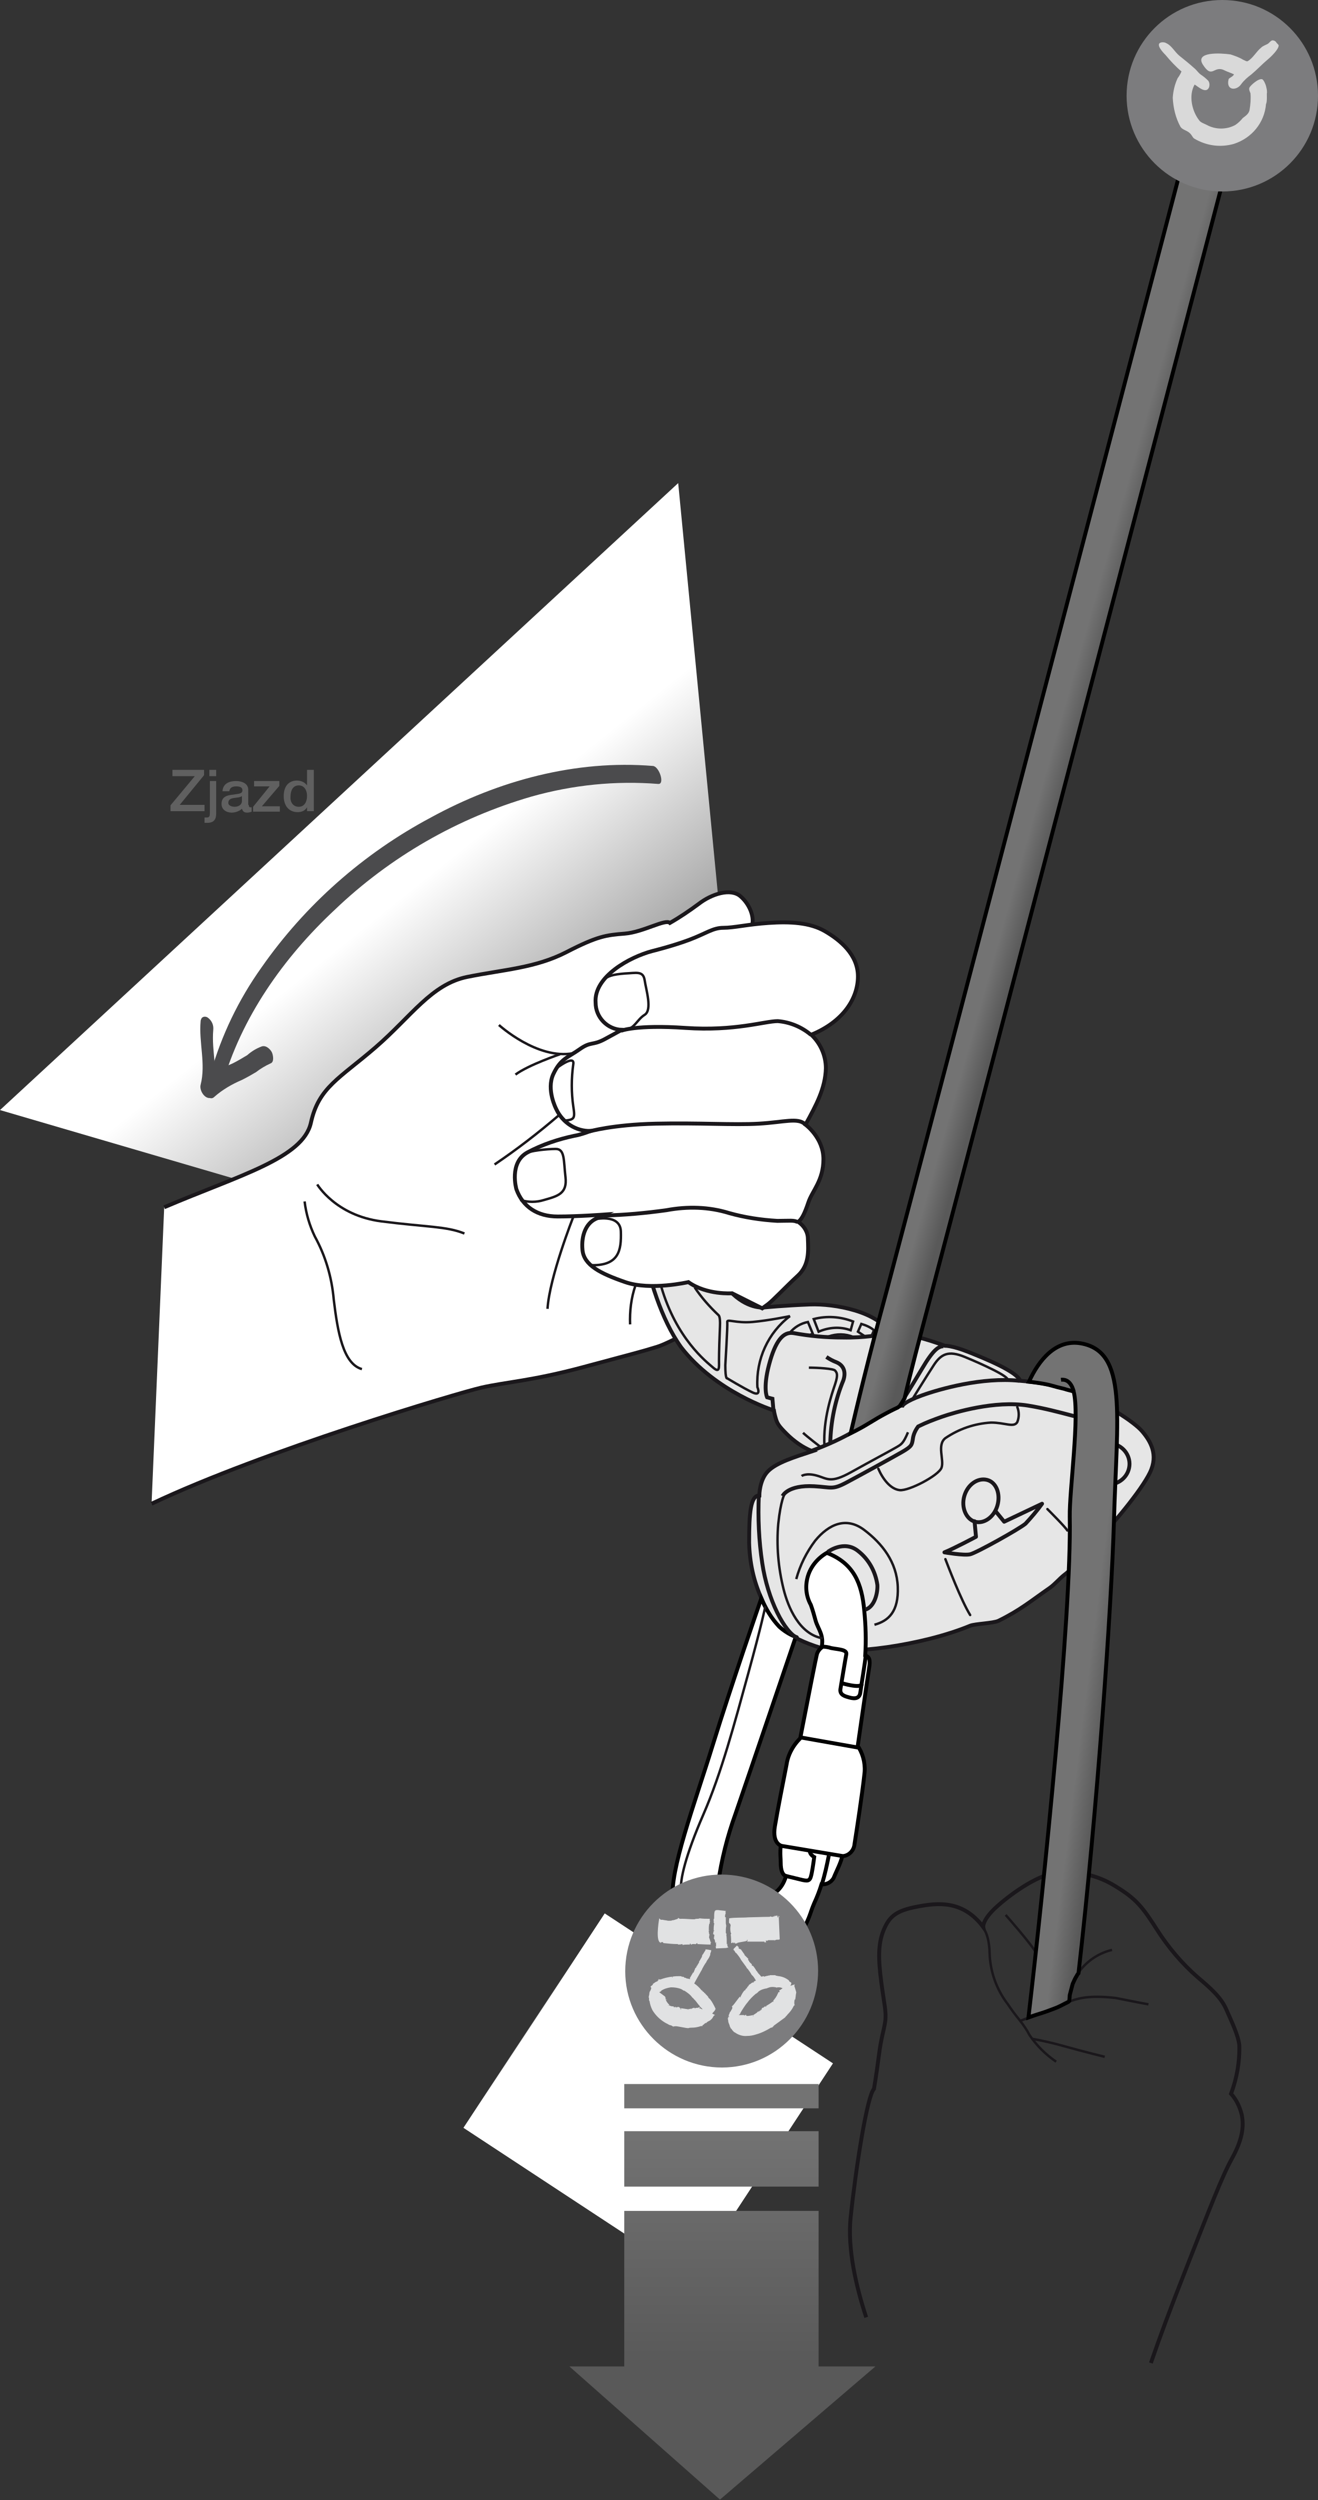<?xml version="1.0" encoding="UTF-8"?>
<!-- Generator: Adobe Illustrator 28.2.0, SVG Export Plug-In . SVG Version: 6.00 Build 0)  -->
<svg xmlns="http://www.w3.org/2000/svg" xmlns:xlink="http://www.w3.org/1999/xlink" version="1.1" id="Warstwa_1" x="0px" y="0px" viewBox="0 0 271.3 514.4" style="enable-background:new 0 0 271.3 514.4;" xml:space="preserve">
<rect x="0" y="0" width="271.3" height="514.4" fill="#333333" stroke="none"/>
<style type="text/css">
	.st0{fill:url(#SVGID_1_);}
	.st1{fill:#FFFFFF;stroke:#1A171B;stroke-width:0.8;stroke-miterlimit:10;}
	.st2{fill:none;stroke:#1A171B;stroke-width:0.5;stroke-miterlimit:10;}
	.st3{fill:#E6E6E6;stroke:#1A171B;stroke-width:0.8;}
	.st4{fill:#4B4B4D;}
	.st5{fill:#FFFFFF;stroke:#000000;stroke-width:0.8;}
	.st6{fill:none;stroke:#1A171B;stroke-width:0.5;stroke-linecap:round;stroke-linejoin:round;}
	.st7{fill:none;stroke:#000000;stroke-width:0.8;}
	.st8{fill:none;stroke:#000000;stroke-width:0.5;}
	.st9{fill:none;stroke:#1A171B;stroke-width:0.8;}
	.st10{fill:none;stroke:#1A171B;stroke-width:0.5;}
	.st11{fill:url(#SVGID_00000065797291946090993930000006181751042443198112_);stroke:#000000;stroke-width:0.8;}
	.st12{fill:none;stroke:#1A171B;stroke-width:0.8;stroke-miterlimit:10;}
	.st13{fill:url(#SVGID_00000046340299465364567290000002099504567946074781_);stroke:#000000;stroke-width:0.8;}
	.st14{fill:url(#SVGID_00000057836031893438614060000003246159437909721776_);}
	.st15{fill:#FFFFFF;}
	.st16{fill:none;stroke:#1A171B;stroke-width:0.8;stroke-linecap:round;stroke-linejoin:round;}
	.st17{fill:#E6E6E6;stroke:#1A171B;stroke-width:0.5;stroke-linecap:round;stroke-linejoin:round;}
	.st18{fill:#7C7C7E;}
	.st19{fill:#D9D9D9;}
	.st20{fill:#E1E2E3;}
	.st21{fill:url(#SVGID_00000051377350610104780680000004050676620413294758_);}
	.st22{fill:#606060;}
</style>
<g id="Calque_2">
	<g id="Calque_1-2">
		
			<linearGradient id="SVGID_1_" gradientUnits="userSpaceOnUse" x1="84.913" y1="333.183" x2="158.974" y2="240.453" gradientTransform="matrix(1 0 0 -1 0 516)">
			<stop offset="0" style="stop-color:#FFFFFF"></stop>
			<stop offset="1" style="stop-color:#000000"></stop>
		</linearGradient>
		<polyline class="st0" points="0,228.4 156.5,274.2 139.6,99.4   "></polyline>
		<path class="st1" d="M31.2,309.4c23-10.9,63.1-22.8,67.9-23.9s10.5-1.4,20.9-4.2s12.1-3.2,15.3-4.2s12.6-6.5,12.6-6.5    s3.8-16.1,3-19.4s3.9-60.8,3.9-60.8c0.5-1.6-0.4-4.3-2.4-6s-5.9-0.5-8.6,1.6c-1.9,1.4-3.8,2.7-5.9,3.9c-0.9-0.9-5.5,1.9-9.3,2.2    s-5.6,0.5-12,3.8s-13,3.6-20.4,5.1s-11.5,8.1-18.9,14.5s-11.7,8.2-13.3,15.5s-14.7,10.8-30.2,17.4"></path>
		<path class="st2" d="M102.7,210.9c0,0,7.9,7.2,15.3,5.8"></path>
		<path class="st2" d="M115.3,216.9c0,0-6.5,2.2-9.2,4.2"></path>
		<path class="st2" d="M115,229.5c-4.2,3.6-8.6,7-13.2,10.1"></path>
		<path class="st2" d="M62.7,247.2c0.3,2.5,1,4.9,2.1,7.2c2.2,4,3.5,8.4,3.9,13c0.8,6.6,1.9,13.2,5.8,14.3"></path>
		<path class="st2" d="M65.3,243.7c0,0,3.8,6.4,13.2,7.6s13.4,1,17.1,2.5"></path>
		<path class="st2" d="M118,250.4c0,0-4.9,12.4-5.3,18.9"></path>
		<path class="st3" d="M157.4,269c0,0-12.1,2-15.9-27.8l-11.1,2.3c0,0,1.5,22.1,9.8,33.7c7.1,9.2,18.8,12.9,19.1,13    c0,0,0.1,0.7,0.4,1.7s0.6,1.5,2.2,3.1c1.5,1.5,3.3,2.8,5.3,3.6c-3.6,1.2-7.3,2.3-9.1,4.1s-1.8,5-1.8,5c-1.8,0-2.1,3.5-2.1,9.7    c0.1,4,0.9,7.9,2.6,11.6c0.7,1.7,1.6,3.3,2.7,4.8c0,0,2.2,3.1,9.6,5.3c5.2,1.5,20.7-0.5,30.6-4.6c1-0.4,4.7-0.5,5.8-1    c4.5-2.2,6.7-4.1,10.6-6.8c1-0.7,2-1.9,2.9-2.6c2.4-1.8,4.1-4.4,5.6-5.8c4.4-4.5,10.3-11.6,12.1-15.3s0.1-6.5-1.6-8.5    s-7.9-6-13.6-8.1c-3.7-1.3-7.6-2-11.5-2.3c-0.7-1.9-7.1-4.5-10.6-5.9s-4.9-1.3-4.9-1.3c-8.1-3-11.3-2.5-11.3-2.5    c-2.4-4.5-11.3-6.2-16.5-6S157.4,269,157.4,269"></path>
		<path class="st4" d="M134.4,157.6c-15.9-1.3-31.8,3-45.7,10.6c-13.9,7.4-25.9,18-34.9,30.9c-4.7,6.6-8.2,13.9-10.4,21.6    c-0.2,0.9,0.1,1.9,0.8,2.6c0.4,0.4,1.3,1,1.5,0.1c3.9-14,12.7-26.4,23.2-36.2c11.4-10.9,25.3-18.9,40.5-23.3    c8.5-2.4,17.3-3.3,26.1-2.6C136.9,161.4,135.7,157.7,134.4,157.6L134.4,157.6z"></path>
		<path class="st4" d="M53.9,215.3c-1.1,0.4-2.1,1-3,1.8c-1,0.6-2,1.2-3,1.7c-2.2,0.9-4.2,2.2-6,3.8l1.9,0.6c-0.6-0.7-1.1-1.1-2-0.9    l2.1,2.7c1.1-4.3-0.4-8.7,0-13.1c0.1-1-0.3-1.9-1.1-2.5c-0.4-0.3-1-0.3-1.3,0.1c-0.1,0.2-0.2,0.4-0.2,0.6c-0.4,4.4,1.1,8.8,0,13.1    c-0.3,1.1,0.8,3,2.1,2.7l0,0l-1.3-0.9l0.1,0.1c0.4,0.5,1.2,1.3,1.9,0.6c1.7-1.5,3.6-2.6,5.7-3.5c1-0.5,1.9-1,2.9-1.6    c0.9-0.7,1.9-1.3,3-1.8c0.8-0.3,0.5-1.7,0.3-2.2S54.9,215,53.9,215.3L53.9,215.3z"></path>
		<path class="st5" d="M147.8,387.6c0.7-4.9,1.9-9.7,3.6-14.4c3-8.7,12.4-36.4,12.4-36.4c-1.3-0.5-2.4-1.2-3.4-2.1    c-1.6-1.7-2.8-3.7-3.7-5.8c0,0-6.2,17.9-10,30.2s-8.9,25.8-8.2,31.8c0.7-1.1,1.7-2,2.9-2.6c1.4-0.8,3-1.3,4.6-1.4    C146.6,387.1,147.3,387.3,147.8,387.6z"></path>
		<path class="st6" d="M157.5,330.7c0,0-0.7,3.5-3.5,13.7s-5.5,20.4-9.2,28.9s-4.9,13.6-4.6,15.8"></path>
		<path class="st7" d="M114,441.3c0,0,7.4-19.7,13.4-32s9.3-16.1,11-18.3c1-1.5,2.5-2.6,4.2-3.1c1-0.5,2.1-0.8,3.2-0.9    c0.7,0.1,1.4,0.3,2,0.6c0.8,0.3,7,3.8,7.9,5c-0.7,0.6-1.5,1.1-2.4,1.4c-1.3,0.4-3.7,0.3-5.2,2.3s-3.6,3.6-8.8,19.5    s-11.2,35.2-11.2,35.2"></path>
		<path class="st8" d="M127,449.5c0,0,4.4-14.4,7.9-26.2s7-23,9.5-26.5s6.9-6.6,10.7-3.8"></path>
		<path class="st7" d="M134.4,452.5c3.5-7.5,6.1-15.4,7.6-23.6c2.7-14.4,3.4-18.5,3.6-24.9c1.7,0.7,3.6,1.2,5.4,1.3    c2.1,0.1,4.1-0.2,6.1-0.9c-0.1,8.5-0.7,16.9-1.9,25.3c0,0-0.3,2.7-2.2,3.1c0,0-4.2,18.4-8.8,31"></path>
		<path class="st8" d="M153.1,432.8c1.6-9.2,2.4-18.6,2.5-28"></path>
		<path class="st8" d="M153.7,405.2c-0.1,9.6-1.1,19.1-3.1,28.4c-3.2,14.1-3.5,16.7-7,27.3"></path>
		<path class="st5" d="M161.8,386c-0.9,3.1-2.8,3.7-3.8,4.5c-0.8,0.7-1.6,1.4-2.3,2.1c-0.7,0.6-1.5,1.1-2.4,1.4    c-1.3,0.4-3.7,0.3-5.2,2.3c-1.7,2.1-3.1,4.5-4.1,7l1.6,0.8c1.7,0.7,3.6,1.2,5.4,1.3c2.1,0.1,4.1-0.2,6.1-0.9    c2.9-1.1,5.4-3,7.1-5.6c2.6-4.2,2.4-5,3.4-7.3c0.6-1.3,1.1-2.6,1.5-3.9c1,0.1,2-0.4,2.5-1.3c0.6-1.5,1.7-3.5,1.8-4.8    s5.2-36.6,5.5-38.4s0-2.3-0.8-2.6c0.2-3.1,0.1-6.2-0.2-9.2c-0.5-5.6-2.1-9.7-7.7-11.9c-1.9,1.1-3.3,2.8-3.9,4.8    c-0.6,2-0.4,4.1,0.6,5.9c0.4,1.1,0.7,2.2,1,3.3c0.5,1.7,1.8,3,1.2,5.5c-0.5,0.4-0.9,1-1,1.6c-0.3,1.1-5.6,28.4-6.7,34.4    s-0.7,6.5-0.7,8.2S161.1,385.8,161.8,386z"></path>
		<path class="st7" d="M161.8,386c0,0,1.3,0.3,2.9,0.7s2,0.4,2.3-0.9s0.6-3.7,0.6-3.7s-0.9-0.5-0.9-1.2"></path>
		<path class="st7" d="M169.2,387.6c0.6-1.9,1-3.8,1.4-5.8"></path>
		<path class="st7" d="M169.2,338.8c0.6,0,1.3,0.1,1.9,0.3c1.6,0.3,3.3,0.3,3.1,1.3s-1,5.9-1.2,7.1s0.9,1.5,1.6,1.7s2.3,0.7,2.5-1    s1-6.1,1.1-7.7"></path>
		<path class="st7" d="M173.2,346.3c0,0,4,1.2,4.2,0.2"></path>
		<path class="st5" d="M176.8,359.6c1,1.7,1.4,3.7,1.1,5.7c-0.4,3.7-1.6,11.6-2,14.1c-0.1,1.3-1.1,2.4-2.4,2.5l-12.6-2.1    c0,0-2-0.4-1.4-4s1.7-9.1,2.4-12.7c0.3-2.1,1.4-4.1,3-5.6L176.8,359.6z"></path>
		<path class="st9" d="M170.4,319.3c0,0,3.3-2.5,6.2-0.2c2.2,1.7,3.6,4.2,4,7c0.1,1.5-0.5,4.5-2.5,5.1"></path>
		<path class="st9" d="M167.1,298.5c3.2-1.2,6.4-2.6,9.3-4.4c5-3,8.4-5,9.4-4.9c0,0,0.4-0.8,4-2.1s12.4-3.8,20-3"></path>
		<path class="st9" d="M159.2,290.1l-0.2-2.3l-1.1-0.3c0,0-0.9-1.8,0.4-6.7s2.9-6.9,5.1-6.5c3.3,0.6,6.6,0.9,10,0.9    c4.7,0.1,7.5-0.6,9.6-0.7"></path>
		<path class="st9" d="M170.1,279.2c0.6,0.4,1.3,0.8,2.1,1.1c1.4,0.6,2,1.9,1.4,3.7c-1.7,4.1-2.6,8.5-2.7,13"></path>
		<path class="st10" d="M166.5,281.4c1.8,0,5.1,0.2,5.4,0.6s0.7,0.7,0,2.8s-2.5,7.2-2.2,12.7"></path>
		<path class="st10" d="M169,297.8c0,0-3-2.3-3.7-3"></path>
		<path class="st10" d="M162.6,274.2c0.9-1.1,2.2-1.9,3.7-2.2l1,2.4l-0.8,0.4"></path>
		<path class="st10" d="M167.5,271.4l1,2.6c2.1-0.9,4.4-1.1,6.6-0.3l0.5-1.8C173,270.9,170.2,270.7,167.5,271.4z"></path>
		<path class="st10" d="M178.1,275l-1.5-1l0.7-1.6c1,0.3,1.9,0.7,2.6,1.3l-0.5,1.2"></path>
		<path class="st10" d="M170.5,275c1.7-0.6,3.5-0.6,5.2,0.1"></path>
		<path class="st10" d="M149.3,280.9c0,3.1,0.4,2.7,0.4,2.7s3.3,2,5.2,2.9s1-1.1,1-1.1c-0.3-5.7,2.2-11.2,6.7-14.6    c0,0-4.3,0.9-7.7,1.2s-5.3-0.7-5.2,0S149.3,280.9,149.3,280.9z"></path>
		<path class="st9" d="M185,289.4c0,0,2.5-3.9,4.8-7.8s3.4-4.6,4.4-4.6"></path>
		<path class="st10" d="M165,303.7c0,0,0.9-0.7,3.1-0.1s2.8,1.7,7.1-0.7s7.9-4.3,9.1-5s1.6-0.8,2.6-3.2"></path>
		<path class="st6" d="M187.8,287.9c0,0,2.9-4.7,4.4-7s3-3.1,6.4-1.7s9.4,4.1,8.8,4.8"></path>
		<path class="st9" d="M227.7,289.5c-0.4,1.1-1.2,1.9-2.2,2.5c-1.4,0.6-7.1-1.7-13.9-2.8s-15.1,1.4-17.7,2.3c-1.7,0.6-3.3,1.2-4.9,2    c-0.6,0.8-1,1.7-1.1,2.6c-0.2,1.2-0.2,1.5-2.3,2.7s-8.3,4.6-11.3,6.2s-3.1,1-6.7,0.8c-5.5-0.3-6.5,2-6.5,2"></path>
		<path class="st9" d="M156.2,307.6c-0.2,4.7,0,9.4,0.7,14c1.1,7.5,4.6,14.4,7.4,15.5"></path>
		<path class="st9" d="M232.5,301.2c0,2.3-1.9,4.2-4.2,4.2c-2.3,0-4.2-1.9-4.2-4.2c0-2.3,1.9-4.2,4.2-4.2c0,0,0,0,0,0    C230.6,297,232.5,298.9,232.5,301.2L232.5,301.2z"></path>
		<path class="st2" d="M161.5,307.4c0,0-0.8,1.3-1.3,6.1c-0.4,4.5,0,9.1,1.1,13.5c0.9,3.6,3.2,9.3,8.1,10.1"></path>
		<path class="st2" d="M163.9,324.9c0.8-2.9,2.1-5.5,3.9-7.9c2.8-3.4,6.4-5,10.1-2.2s6.7,6.6,6.9,11.7s-1.9,7-4.8,7.8"></path>
		
			<linearGradient id="SVGID_00000030457951103012399760000005523374329507197843_" gradientUnits="userSpaceOnUse" x1="219.985" y1="356.253" x2="215.405" y2="357.543" gradientTransform="matrix(1 0 0 -1 0 516)">
			<stop offset="1.000000e-02" style="stop-color:#595959"></stop>
			<stop offset="1" style="stop-color:#737373"></stop>
		</linearGradient>
		<path style="fill:url(#SVGID_00000030457951103012399760000005523374329507197843_);stroke:#000000;stroke-width:0.8;" d="    M175.1,294.9c1.2-5.1,3.5-14.9,7.6-30c6-22.5,63.9-243.6,64.3-245.2l8.7,2.4c-0.4,1.6-58.3,222.8-64.3,245.3    c-2.2,8.3-4,15.1-5.2,20.3l-0.6,1l-0.4,0.6l-0.4,0.3c0,0-1.1,0.5-2.4,1.2s-2,1.1-3.8,2.2S175.1,294.9,175.1,294.9z"></path>
		<path class="st12" d="M178.3,476.8c-2-6.1-3.9-14-3.2-20.6c1.1-10.4,3.4-25,4.8-26.4c0,0,0.5-2.9,1-6.8s1-5,1.3-7    s-0.2-3.6-0.8-8.2s-0.7-7.8,0.5-10.7s2.7-4,6.9-4.8s9.4-1.4,13.6,4.2c0,0-0.3-1.5,3-4.4s8.7-6.6,12.4-6.8    c4.1-0.4,8.3,0.6,11.8,2.8c4.3,2.6,5.6,4.3,8.6,9c2.3,3.6,5.1,6.9,8.3,9.7c2.6,2.2,4.8,4.1,5.9,6.6s2.5,5.4,2.7,7.4    c0.1,3.4-0.5,6.8-1.7,10c1.1,1.2,1.8,2.7,2.2,4.3c0.5,2.5,0.1,5.2-2,9s-4.5,10.1-9.3,22.3c-3.5,8.9-5.4,14-7.4,19.8"></path>
		<path class="st2" d="M202.3,396.6c0,0,1.3,1.2,1.4,5.2c0.1,3.8,1.4,7.5,3.7,10.5c0.8,1.2,1.7,2.4,2.6,3.5c1.8-0.7,3.7-1.4,5.6-1.9    c3.7-1.1,4.8-3.9,14.1-2.8c0,0,5,1,6.7,1.3"></path>
		<path class="st2" d="M219.9,411.9c0.3-5.2,4-9.5,9-10.7"></path>
		<path class="st2" d="M207,394c0,0,5.4,6.1,6.4,8s2.1,6.9,2.1,11.8"></path>
		<path class="st2" d="M210,415.8c0.7,0.9,1.4,1.9,1.9,2.9c1.5,2.2,3.3,4,5.5,5.5"></path>
		<path class="st2" d="M212.5,419.5c2.2,0.4,4.4,0.9,6.5,1.5c4.3,1.2,8.4,2.2,8.4,2.2"></path>
		
			<linearGradient id="SVGID_00000103233414493880433650000015598920019223669162_" gradientUnits="userSpaceOnUse" x1="228.491" y1="168.799" x2="223.731" y2="169.399" gradientTransform="matrix(1 0 0 -1 0 516)">
			<stop offset="1.000000e-02" style="stop-color:#595959"></stop>
			<stop offset="1" style="stop-color:#737373"></stop>
		</linearGradient>
		<path style="fill:url(#SVGID_00000103233414493880433650000015598920019223669162_);stroke:#000000;stroke-width:0.8;" d="    M221,286.3c1.3,4.9-0.9,20.4-0.8,25.8c0.4,20.2-5.4,76.5-8.5,103c0,0,1.4-0.5,2.4-0.8s2.3-0.8,3.1-1.1s1.5-0.7,2.1-1l0.6-0.3    l0.2-0.2c0,0,0.1-0.9,0.1-1.2c0.2-0.8,0.4-1.5,0.6-2.3c0.3-0.7,0.6-1.3,0.8-1.6c0.1-0.2,0.2-0.4,0.4-0.6    c3.9-34.1,6.8-75.4,7.3-93.1c0.6-21.6,2.9-34.8-6.8-36.5c-5.2-0.9-8.7,3.5-10.7,7.9c0,0,3,0.3,4.7,0.8s2.5,0.6,3,0.8L221,286.3z"></path>
		<path class="st7" d="M221,286.3c0,0-0.5-2.7-2.6-2.4"></path>
		<path class="st2" d="M130.8,264.5c-0.9,2.6-1.2,5.3-1.1,8"></path>
		<path class="st1" d="M134.2,195.7c0,0,4.1-1,7.6-2.3s4.9-2.5,7.1-2.5s4.9-0.7,9.3-1s8.5-0.1,11.6,1.7s6.8,4.8,6.8,9.3    s-3,9.3-9.6,12c1.9,1.8,3,4.3,3,6.9c-0.1,4.1-2,7.6-4.2,11.6c0,0,3.7,2.7,3.7,7.1s-2.3,6.5-3.1,8.9s-1.4,3.5-2.1,4    c1.2,0.8,2,2.1,2,3.5c0.1,2.5,0.3,5.4-2.1,7.6s-5.1,5.1-6.2,5.9l-1.1,0.8l-6.2-3.1c0,0-5.2,0.4-9-2.3c0,0-7.8,1.8-13,0    s-8.5-3.5-8.8-6.6s0.8-5.5,2.7-6.4l1.8-0.9c0,0-5.4,0.4-9.6,0.4s-7.2-2-8.5-5.6c0,0-1.6-5.5,2.3-7.6c3-1.6,6.3-2.7,9.6-3.4    c1.2-0.2,2.3-0.6,3.4-1c-3,0.1-5.8-1.7-7.1-4.5c0,0-2.1-4-0.6-7.2s3-3.4,5.4-5.1s2.6-0.7,5.2-2.1s3.5-1.9,3.5-1.9    c-3-0.1-5.4-2.6-5.4-5.6C122.2,200.9,129.7,196.9,134.2,195.7z"></path>
		<path class="st2" d="M122.3,250.9c0,0,5.4-1.3,5.5,2.5s-0.3,7.2-6.5,6.9"></path>
		<path class="st2" d="M107.1,246.9c1.6,0.5,3.3,0.5,4.9,0c2.8-0.8,4.8-1.3,4.4-4.7s-0.1-5.8-2-5.8s-5.4,0.4-6.1,0.9"></path>
		<path class="st2" d="M114.4,219.9c0,0,4-3.1,3.6-0.9c-0.4,2.9-0.4,5.8,0,8.6c0.4,2.6,0.3,2.8-2.1,3"></path>
		<path class="st2" d="M124.2,201.7c0.8-0.9,2-1.2,4.4-1.4c2.4-0.1,3.8-0.6,4.1,1.4s1.6,6.1,0,7.1s-2.1,2.9-3.9,3"></path>
		<path class="st12" d="M127.8,212.1c0,0,3.1-1.3,13.3-0.6s16.3-1.4,19-1.4c2.5,0.2,4.9,1.2,6.8,2.8"></path>
		<path class="st12" d="M121.3,232.8c0,0,4.8-1.4,13.7-1.6s16,0.3,21.2,0s8-1.3,9.5,0.1"></path>
		<path class="st12" d="M124.2,250.1c4.4-0.1,8.7-0.5,13-1.1c4.3-0.8,8.7-0.7,12.9,0.6c3.2,0.9,6.5,1.4,9.9,1.6    c2.4,0,3.6-0.2,4.2,0.3"></path>
		<path class="st10" d="M143,264.9c1.4,2.1,3.1,4,4.9,5.7c0,0,0.4,0.2,0.3,2.3s-0.2,5.4-0.2,6.9s0.2,2.8-1.2,1.6s-7.6-6-10.7-16.7"></path>
		<path class="st4" d="M6.1,157"></path>
		
			<linearGradient id="SVGID_00000014613991546184416610000015344872669036209577_" gradientUnits="userSpaceOnUse" x1="-3165.125" y1="-3006.165" x2="-3165.125" y2="-2971.775" gradientTransform="matrix(0.418 0.275 0.549 -0.836 3094.938 -1194.755)">
			<stop offset="1.000000e-02" style="stop-color:#FFFFFF"></stop>
			<stop offset="1" style="stop-color:#FFFFFF;stop-opacity:0"></stop>
		</linearGradient>
		<polygon style="fill:url(#SVGID_00000014613991546184416610000015344872669036209577_);" points="95.4,437.8 124.4,393.7     171.4,424.6 142.4,468.7   "></polygon>
		
			<rect x="107" y="403.1" transform="matrix(0.549 -0.836 0.836 0.549 -300.245 305.982)" class="st15" width="52.8" height="56.2"></rect>
		<path class="st6" d="M180.8,302.2c0.9,2.1,2.5,4.2,4.4,4.4s8-3,8.6-4.6s-1-4.7,0.8-6.1c2.8-1.9,6-3,9.4-3.2c2.9,0,4.7,1.1,5.4-0.1    c0.4-1,0.4-2.1,0-3.1"></path>
		<path class="st12" d="M205.3,309.8c-0.7,2.4-2.8,3.8-4.6,3.3s-2.9-2.9-2.2-5.3s2.8-3.8,4.7-3.3S206,307.4,205.3,309.8z"></path>
		<path class="st16" d="M200.6,313l0.3,3.2c0,0-4.5,2.4-6.5,3.2c0,0,4,0.7,5.3,0.4s10.1-5.2,11.4-6.3c1.2-1.3,2.4-2.7,3.4-4.1    l-7.8,3.7l-1.8-2.2"></path>
		<path class="st17" d="M194.6,320.8c0.5,1.3,3.2,8.4,5.1,11.5"></path>
		<path class="st6" d="M215.6,310.5c0.5,0.5,3.7,3.7,4.1,4.4"></path>
		<path class="st18" d="M251.6,39.4c10.9,0,19.7-8.8,19.7-19.7c0-10.9-8.8-19.7-19.7-19.7c-10.9,0-19.7,8.8-19.7,19.7c0,0,0,0,0,0    C231.9,30.5,240.7,39.4,251.6,39.4z"></path>
		<path class="st19" d="M262.7,8.7c-0.2-0.3-0.5-0.4-0.8-0.4c-0.4,0.1-0.6,0.5-0.9,0.7s-1,0.4-1.4,0.8c-1,0.8-1.7,2.2-2.8,2.8l0,0    c-0.2,0.1-0.6-0.2-0.9-0.3c-0.8-0.5-1.7-0.8-2.6-1.1c-2.1-0.3-7.4-0.6-5.7,2.1c2,3.1,2.2,0,4.5,1.2c0.6,0.3,1.3,0.5,1.9,0.8    c-0.2,0.5-1,0.7-1.1,1c-0.6,2.4,1.7,2.4,2.6,1c0.6-0.8,1.3-1.4,2.1-2c1.2-1,2.2-2.1,3.4-3.1c0.5-0.4,2.3-2.1,2.2-2.9    C263.1,9.1,262.8,8.9,262.7,8.7z"></path>
		<path class="st19" d="M260.8,19.1c0-0.1,0-0.1,0-0.2c0-0.4-0.1-0.8-0.2-1.2c-0.1-0.4-0.5-1.3-0.8-1.4c-0.8-0.2-2.4,1.3-2.6,1.7    s0.1,0.9,0.2,1.2c0.1,1.2,0,2.3-0.2,3.5c-0.2,0.8-0.9,1.2-1.4,1.6c-0.4,0.5-0.9,1-1.5,1.4c-1.8,1-4.1,1-5.9,0    c-0.6-0.3-1.3-0.5-1.6-1c-1.4-1.8-2.2-5-0.9-7.3c0.6,0.3,2.4,2.1,3,0.5c0.1-0.4,0.1-0.9-0.2-1.3c-0.5-0.5-1-0.9-1.6-1.3    c-0.5-0.4-0.8-0.9-1.3-1.3c-1-0.9-2-1.7-3-2.5s-1.6-2.1-2.7-2.6c-0.3-0.2-0.6-0.2-0.9-0.2c-1.7,0.2,0.4,2.3,0.7,2.6    c1,1.2,2.1,2.4,3.3,3.4c-0.2,0.5-0.5,1-0.8,1.4c-0.6,1.3-0.9,2.6-1,4c0.1,2.1,0.6,4.2,1.6,6c0.4,0.6,1.2,0.7,1.8,1.2    s0.6,0.9,1,1.2c2.5,1.5,5.4,1.9,8.2,1.1c3.7-1.2,6.3-4.4,6.6-8.2C260.9,20.9,260.7,19.1,260.8,19.1z"></path>
		<path class="st18" d="M168.4,405.5c0,11-8.9,19.9-19.8,19.9s-19.9-8.9-19.9-19.8c0-11,8.9-19.9,19.8-19.9c0,0,0,0,0,0    C159.6,385.7,168.4,394.6,168.4,405.5z"></path>
		<path class="st20" d="M147.2,413.5L147.2,413.5L147.2,413.5c0-0.2-0.1-0.2-0.1-0.2L147.2,413.5    C147.2,413.3,147.2,413.4,147.2,413.5c0.1-0.1,0.1-0.1,0.1-0.2l0,0c0,0-0.1-0.1-0.1-0.1s0.1,0,0-0.1c-0.3-0.6-0.6-1.2-1-1.7l0,0    l-0.4-0.4c0,0,0-0.1,0-0.1c-0.2-0.3-0.5-0.5-0.7-0.8H145c-0.1-0.2,0-0.1-0.1-0.2c-0.1,0-0.2-0.2-0.3-0.2s-0.1-0.1,0-0.1    s-0.1-0.1-0.1-0.1s0,0,0,0.1l-0.1-0.1c0,0,0-0.1,0,0c-0.4-0.5-0.9-1-1.5-1.4c0.2-0.4,0.5-0.9,0.6-1.1l0,0c0.2-0.4,0.7-1.2,0.9-1.6    c0.1-0.1,0.1-0.1,0.1-0.2l0,0c0.1-0.2,0,0,0.1-0.2c0.2-0.4,0.5-0.9,0.8-1.3c0-0.1,0.1-0.2,0.2-0.4l0,0c0.1-0.1,0.5-0.7,0.5-0.9    l0,0c0.1-0.1,0.1-0.1,0.1-0.2s0-0.1,0-0.2l0,0c0-0.1,0.1-0.2,0.1-0.3l0,0c0-0.1,0.1-0.2,0.1-0.3c0.1-0.1-0.1,0.1,0-0.1l0.1,0l0,0    c-0.4-0.1-0.9-0.2-1.3-0.2l0,0v0c0,0,0,0.1,0,0.1v-0.1l0,0v0l0,0c0,0,0,0,0,0.1c0,0,0.1-0.1,0,0.1l0,0l-0.2,0.3l0,0l-0.3,0.5v0    c-0.1,0.1-0.1,0-0.1,0.1s-0.1,0.2-0.1,0.2s0,0,0,0s0,0,0,0.1l0,0v0.1l0,0c-0.1,0.2-0.6,1-0.7,1.2c0,0,0-0.1,0.1-0.1    s-0.1,0.1,0,0.1s-0.1,0.1-0.1,0.1v0l0,0c-0.1,0.2,0,0.1-0.1,0.2s-0.1,0.2-0.1,0.2s0,0,0,0s0,0.1-0.1,0.1s-0.1,0.1,0,0.1    s-0.1,0.1-0.1,0s0,0,0,0.1l0,0c-0.1,0.1-0.1,0.1-0.1,0.2l0,0c0,0.1,0,0.1-0.1,0.1v-0.1c0,0.1-0.1,0.2-0.1,0.2l0,0    c0,0.1-0.3,0.7-0.3,0.8l0,0v0.1l-0.1-0.1c-0.1,0.2-0.6,1-0.7,1.2s0,0,0,0s0,0,0,0.1s0,0,0,0s0,0,0,0s0.1,0,0.1,0l-0.1,0.1l0,0l0,0    h-0.1c-0.2-0.1-0.4-0.1-0.5-0.1s0,0.1,0,0s-0.2,0-0.2-0.1s-0.2-0.1-0.2,0c0-0.1-0.2-0.1-0.1-0.1c0,0-0.1-0.1-0.2-0.1l0.1,0    c-0.2-0.1-0.3-0.1-0.4-0.1l0.1,0.1c-0.1,0-0.2-0.1-0.2-0.1h0.1c-0.2-0.1-0.3-0.1-0.5-0.1h0.1c-0.5,0-1,0-1.6,0.1l0.1,0.1l-0.2,0.1    c0,0,0.1-0.2,0.1-0.2c-0.9,0.1-1.7,0.3-2.5,0.6c-0.1,0-0.1-0.1-0.1-0.1s0,0.1-0.2,0.1s0,0,0-0.1s-0.1,0-0.1,0.1s0.1,0.1,0.1,0.1    l-0.2,0.1l0,0c0,0,0,0.2-0.2,0.2c-0.3,0.1-0.5,0.3-0.8,0.5c0,0,0-0.1,0.1-0.1c0,0-0.1,0.1-0.1,0.1c0.1,0-0.1,0.1,0,0.1    c-0.1,0.2-0.4,0.3-0.5,0.5c0,0,0.1,0.1,0.2,0.3c0,0-0.1,0-0.1,0.1c0,0.2-0.1,0.3-0.2,0.5l0,0c-0.2,0.3-0.1,0.6-0.2,0.9l0,0    c-0.1,0.1,0,0.3-0.1,0.5c0-0.1,0.1-0.1,0.1,0s0,0.4,0,0.5l0.1,0.1c0.1,0.7,0.3,1.3,0.6,1.9c0.3,0.5,0.7,1,1.1,1.4l0,0    c0.4,0.4,0.9,0.8,1.4,1.1c0.3,0.2,0.6,0.3,0.9,0.5c0.2,0.1,0.4,0.1,0.6,0.2c0.1,0.1,0.3,0.2,0.4,0.2c-0.1-0.1,0-0.1,0-0.1    c0.4,0.1,0,0,0.4,0s2.1,0.4,2.6,0.4c0.2-0.1,0.5-0.1,0.7-0.1l0,0c0.6,0,1.2-0.1,1.8-0.3l0,0c0.2-0.1,0.2,0,0.4,0    c-0.1-0.1,0.1-0.3,0.2-0.3l0,0c0.1-0.1,0.3-0.3,0.5-0.4v0.1c0.2-0.2,0.3-0.3,0.5-0.4c0.2-0.1,0.4-0.2,0.5-0.3    c0.1-0.1,0.2-0.2,0.3-0.3c0.1-0.2,0.2-0.3,0.3-0.5c0.1-0.1,0.2-0.2,0.3-0.2l0,0l-0.6-0.3C146.9,413.9,147.2,413.7,147.2,413.5z     M135.8,409.9L135.8,409.9L135.8,409.9z M144.1,413.2L144.1,413.2C144,413.2,144,413.2,144.1,413.2    C144,413.1,144,413.2,144.1,413.2c-0.1,0-0.1,0-0.2,0.1v-0.1c0,0,0,0,0,0s0.1-0.1,0.2-0.1s-0.1-0.1-0.1-0.1s-0.4,0.1-0.7,0.2     M143.3,413.1c-0.1,0.1-0.2,0.1-0.3,0.1s0-0.1-0.1-0.1s-0.6,0.2-0.6,0.2v0.1c-0.1,0-0.1-0.2-0.2-0.1s-0.2,0-0.2,0.1    c0,0-0.1,0-0.1-0.1c0,0.1,0,0-0.1,0.1s0,0,0,0.1h-0.1c0,0,0-0.1,0-0.1c-0.2,0-1.2-0.2-1.5-0.2c0,0.1,0.1,0,0.1,0.2s-0.1,0-0.1,0    c0-0.2-0.1-0.1-0.1-0.3l-0.1,0.1V413c-0.3,0-0.1,0-0.3-0.1c0,0-0.2,0-0.1,0.1c-0.1,0-0.1,0-0.2,0s0,0.1,0,0.1s-0.1,0-0.1-0.1    s-0.2-0.1-0.2,0.1c0-0.1-0.1-0.1,0-0.2s0,0-0.1,0v0.1c-0.1,0-0.1-0.1-0.2,0v0c0,0-0.1,0,0-0.1h0c-0.1-0.1-0.1-0.1-0.2-0.1l0,0    c-0.2,0.1-0.7-0.2-0.9-0.2v0.1h-0.1c0.1-0.1,0.2-0.1,0.3-0.2c-0.2-0.1-0.8-0.9-0.7-1s0.2,0,0.2,0s-0.1,0-0.1-0.1s0.1,0,0.1,0l0,0    c0,0-0.2,0.1-0.2,0.1c0,0,0-0.1,0-0.1h0.1c0,0-0.2,0-0.2-0.1c0-0.1,0-0.2,0-0.3c0,0,0.1,0,0.1,0l0,0c0,0-0.1,0-0.1,0    c-0.2-0.1,0-0.1-0.1-0.2c-0.4-0.3-0.8-0.6-1.2-0.9c0.1,0,0.1-0.1,0.2-0.1s-0.1,0,0,0s0.1-0.1,0.2-0.1v-0.1c0.6-0.4,1.3-0.6,2-0.7    l0,0c0.8,0,1.5,0.1,2.2,0.4c0.1,0.1,0.2,0.1,0.3,0.2c0,0,0-0.1,0,0c0.3,0.2,0,0,0.3,0.1c0.6,0.4,1.2,0.8,1.6,1.4    c0.2,0.1,0.3,0.3,0.4,0.4l0,0c0.2,0.1,0.8,1,1,1.2l0,0c0.2,0.1,0.1,0.2,0.1,0.3c0.1-0.1,0.2,0,0.2,0.1l0,0    c0.1,0.1,0.3,0.2,0.4,0.4h-0.1c0,0,0.1,0.1,0.1,0.1c-0.2-0.2-0.5-0.3-0.8-0.3L143.3,413.1z"></path>
		<polygon class="st20" points="143.9,413.2 143.9,413.2 143.9,413.2   "></polygon>
		<path class="st20" d="M160.4,409.8c0-0.1,0-0.2,0-0.2C160.4,409.6,160.4,409.7,160.4,409.8z"></path>
		<path class="st20" d="M163.5,408.6l0.1-0.3l0,0c0,0-0.4,0.1-0.9,0.3c0.1-0.2,0.2-0.4,0.2-0.6l0,0l-0.1-0.1    c-0.1-0.1-0.2-0.1-0.1-0.1l0.1,0.1c-0.1-0.1,0-0.1,0,0l-0.1-0.1c0,0,0,0,0,0c-0.1,0-0.1,0-0.2-0.1c-0.1-0.1,0-0.1-0.1-0.2    c-0.6-0.5-1.3-0.8-2.1-0.9l0,0c-0.2,0-0.4-0.1-0.6-0.1c0,0-0.1-0.1-0.1-0.1s-1.2,0-1.2,0v0.1c-0.2,0-0.1-0.1-0.3,0s-0.3,0-0.4,0.1    s-0.1,0-0.1,0s-0.1,0-0.2,0.1s0,0,0,0l-0.1,0c-0.1,0-0.1,0,0-0.1c-0.2,0-0.4,0.1-0.6,0.1l-0.1-0.1l0,0c-0.1-0.2-0.3-0.3-0.4-0.5    h-0.1c-0.1-0.1,0,0,0-0.1s-0.1-0.1-0.2-0.2s0,0,0-0.1s0,0-0.1-0.1l0,0l-0.1-0.1c0,0,0,0,0,0c-0.1-0.2-0.6-1-0.8-1.1    c0,0,0.1,0.1,0,0.1s0-0.1-0.1-0.1s-0.1-0.1,0-0.2l0,0l0,0c-0.2-0.2,0,0-0.2-0.2s-0.2-0.1-0.2-0.2s0,0,0,0s-0.1-0.1-0.1-0.1    s-0.1-0.1-0.1-0.1s0-0.1,0-0.1c0,0,0-0.1-0.1-0.1l0,0c-0.1-0.1-0.1-0.1-0.1-0.2l0,0c0,0-0.1-0.1,0-0.1h0.1    c-0.1-0.1-0.1-0.1-0.2-0.2l0,0c-0.1-0.1-0.5-0.5-0.6-0.6l0,0l-0.1-0.1h0.1c-0.1-0.1-0.7-1-0.8-1.1s0.1,0,0.1,0s-0.1,0-0.1-0.1l0,0    c0,0,0-0.1,0,0s-0.1,0-0.1,0.1l-0.1-0.1l0,0c-0.1,0-0.1,0-0.2-0.1c-0.1-0.1-0.1-0.1-0.1-0.2l0.1,0c0,0,0,0,0-0.1c0,0-0.1,0-0.1,0    s-0.2-0.2-0.3-0.3L151,401v0c0,0,0,0.1,0,0.1l0,0c0.1,0.1,0,0,0,0.1s-0.1,0-0.1-0.1s0,0.1,0.1,0.1l0,0c0.1,0.1,0.1,0.1,0.2,0.2    l0,0c0,0.1,0.1,0.1,0.1,0.2l0,0c0,0,0.1,0.1,0.1,0.2h0.1c0.2,0.2,0.9,1.1,1,1.4l0,0c0.3,0.4,0.8,1.1,1.1,1.5    c0,0.1,0.1,0.1,0.1,0.2l0,0c0.1,0.2,0,0,0.2,0.2c0.3,0.4,0.6,0.8,0.8,1.2c0.1,0.1,0.2,0.2,0.3,0.3l0,0c0.1,0.1,0.5,0.7,0.6,0.9    l0,0l0,0c-0.2,0.1-0.4,0.2-0.6,0.3c0.1,0,0.2-0.1,0.2,0s-0.1,0.1-0.1,0.1c-0.1-0.1-0.2,0.1-0.3,0v0.1h-0.1    c-0.3,0.3-0.1,0.1-0.4,0.3c-0.2,0.1-0.2,0.3-0.3,0.4s0.1,0,0,0s-0.1,0.1-0.1,0.1s-0.2,0.1-0.1,0.2s-0.2,0.1-0.1,0    c0,0-0.1,0.1-0.1,0.1h0.1c-0.1,0.1-0.2,0.1-0.3,0.3h0.1c-0.1,0.1-0.1,0.1-0.2,0.1l0.1-0.1c-0.1,0.1-0.2,0.2-0.3,0.3l0,0    c-0.3,0.4-0.5,0.8-0.7,1.2h0.1l-0.1,0.1c0,0-0.1-0.2-0.1-0.2c-0.2,0.2-1.2,1.6-1.4,1.8s-0.1,0-0.1,0s0,0.1-0.1,0.2s0,0,0,0    s-0.1,0.1-0.1,0.1s0.1,0,0.2,0l-0.1,0.1l0,0c0,0,0.1,0.1,0,0.3s-0.3,0.5-0.4,0.7c0,0,0-0.1,0-0.1c0,0,0,0.1-0.1,0.1    c0.1,0,0,0.1,0,0.1c0,0.2-0.2,0.4-0.2,0.6l0,0c0,0.1,0,0.1,0,0.2h0.1c0,0.2-0.1,0-0.1,0.2c-0.1,0-0.1-0.2-0.1-0.3    c0,0.1-0.1,0.3,0,0.4s-0.1,0-0.1,0.1s0.1,0.3,0.1,0.5l0,0c0,0.4,0.2,0.6,0.3,1l0,0c0,0.2,0.2,0.4,0.3,0.7c0-0.1,0-0.2,0.1,0    c0.1,0.2,0.3,0.4,0.5,0.6l0.2,0.1c0.7,0.5,1.6,0.8,2.5,0.7c0.6,0,1.2-0.1,1.8-0.3l0,0c1.1-0.3,2.1-0.8,3.1-1.4    c0.2,0,0.3-0.1,0.4-0.1c-0.1,0-0.1-0.1,0-0.1c0.3-0.2,0-0.1,0.3-0.3l2.2-1.6c0.1-0.2,0.4-0.4,0.5-0.6l0,0c0.5-0.5,0.9-1,1.2-1.6    l0,0c0.1-0.3,0.2-0.2,0.3-0.4c-0.1,0-0.1-0.3-0.1-0.4l0,0c0-0.1,0-0.5,0.1-0.7h0.1c0-0.2,0.1-0.6,0.1-0.8c0-0.2,0.1-0.5,0.1-0.7    C163.7,409.2,163.6,408.9,163.5,408.6z M150,414.3C150,414.3,150,414.2,150,414.3l0.1,0L150,414.3z M153.4,414.9L153.4,414.9z     M160.4,409.9C160.4,409.9,160.4,409.9,160.4,409.9C160.4,409.9,160.5,409.9,160.4,409.9C160.5,409.9,160.5,409.9,160.4,409.9    L160.4,409.9z M160.5,409.9v-0.1c0,0.1-0.1,0.1-0.1,0c0,0,0,0.1,0,0.1h-0.1c-0.1-0.1-0.1,0.2-0.3,0.5l0,0c0,0-0.1,0.2-0.1,0.3    c0,0-0.1,0-0.1,0c0.1,0-0.3,0.6-0.4,0.6l0.1,0.1c-0.1,0.1-0.1-0.1-0.2,0c0.1,0.2-0.2,0.1-0.1,0.3s-0.1,0-0.1,0    c0.1,0.1,0,0.1,0,0.1s0,0,0.1,0v0.1c-0.1,0-0.1,0-0.1-0.1c-0.2,0.2-1.3,0.9-1.5,1c0.1,0,0.1,0,0.2,0s-0.1,0-0.1,0.1    c-0.1-0.1-0.2,0-0.3-0.1v0.1h-0.1c-0.2,0.3,0,0.1-0.3,0.2s-0.1,0.3-0.3,0.3s0.1,0,0.1,0.1s-0.1,0.1-0.1,0s-0.2,0.1-0.1,0.2    c-0.1,0-0.2,0-0.1-0.1s-0.1,0-0.1,0.1h0.1c-0.1,0.1-0.2,0-0.3,0.2h0.1c-0.1,0-0.1,0.1-0.2,0l0.1-0.1c-0.1,0-0.2,0.1-0.3,0.2l0,0    c-0.1,0.2-0.8,0.5-0.9,0.7l0.1,0.1l-0.1,0.1c0,0,0-0.3,0-0.3c-0.3,0.1-1.4,0.3-1.4,0.1c0-0.1,0-0.1,0-0.2c0,0,0,0.1-0.1,0.1v-0.1    l0,0c0,0-0.1,0.1-0.1,0.2l0,0l0,0v-0.1l-0.1,0.1c-0.2,0,0-0.1-0.2-0.1s-0.5,0-1,0c0,0,0-0.1,0.1-0.1c0,0-0.1,0,0,0    s0.1-0.2,0.2-0.2v-0.1c0.2-0.4,1.1-1.8,1.4-2.1l0,0c0.5-0.7,1.1-1.3,1.8-1.9c0.1,0,0.2-0.1,0.3-0.2c0,0-0.1,0,0,0    c0.3-0.2,0,0,0.2-0.2c0.5-0.4,1.1-0.6,1.8-0.7c0.1-0.1,0.3-0.1,0.5-0.2l0,0c0.4-0.1,0.8-0.1,1.3,0l0,0c0.2,0,0.1,0.1,0.2,0.1    c0-0.1,0.2-0.1,0.2-0.1l0,0c0.1,0,0.3,0,0.4,0l0,0c0.1,0,0.3,0.1,0.4,0.1l0.2,0.1c-0.2,0.1-0.4,0.3-0.6,0.4h-0.1v0.1    C160.5,409.9,160.6,409.9,160.5,409.9L160.5,409.9z"></path>
		<path class="st20" d="M145.2,401.1L145.2,401.1C145,401.3,145.1,401.2,145.2,401.1z"></path>
		<path class="st20" d="M145.2,401.1L145.2,401.1L145.2,401.1z"></path>
		<path class="st20" d="M151.1,401.2C151.1,401.2,151.1,401.2,151.1,401.2L151.1,401.2C151.1,401.1,151.2,401.2,151.1,401.2z"></path>
		<path class="st20" d="M151.1,401.1L151.1,401.1L151.1,401.1z"></path>
		<path class="st20" d="M135.7,399.6h0.2h0.1l0,0h-0.2c0.2,0,0.1,0.1,0,0.1c0.1,0,0.1,0,0.2,0.1c0,0,0,0,0-0.1    c0.1-0.1,0.2-0.1,0.3-0.1c0,0,0,0,0.1,0c0.2,0,0,0.2,0.2,0.2c1,0.1,1.9,0.2,2.8,0.2h0.2c0,0,0,0-0.1,0.1c0.3,0,0.6,0,0.9-0.1    c0.1,0,0.1,0.1,0.1,0.2c0.3-0.1,0.7-0.1,1-0.1h0.5v-0.2c0.3,0,0.1,0.2,0.3,0.2h0.1c0-0.1,0.1-0.1,0.2-0.1c0.1,0,0.2,0,0.3,0    c0,0,0.1,0,0.1,0c0,0,0.1,0,0.1,0.1c0-0.1,0-0.1,0.1-0.1h0.1l0,0c0,0,0,0,0-0.1l0.2-0.1c0.1,0.1,0.1,0.1,0,0.2    c0.4,0,1.7,0.1,2.6,0.1h0.2V400c0,0-0.1,0-0.1-0.1c0,0,0.1,0,0.1,0c0-0.1,0-0.2,0-0.3l0.2,0.1l-0.1-0.1h-0.1    c-0.1-0.1-0.2-0.7-0.3-0.8l0,0c0-0.1-0.1-0.2-0.1-0.3v0.1c0.1,0,0.1-0.1,0.1-0.1l0,0c-0.1-0.1,0-0.1,0-0.2l0,0c0,0,0,0,0-0.1    s0,0,0,0s0.1-0.1,0.1-0.1l0,0c-0.1,0-0.1-0.1-0.1-0.1s0-0.1,0-0.1H146c0-0.1-0.1-0.1-0.1-0.2s0.1,0,0-0.3l0,0h-0.1    c0.1,0,0-0.1,0.2-0.2c0,0,0,0,0-0.1s0,0.1-0.1,0.1c0-0.5,0-0.9,0.1-1.4l0,0h0.1v-0.1l0,0l0,0c0,0,0-0.1,0-0.1l0,0    c-0.1,0,0.1-0.2,0-0.2s0.1,0,0.1-0.1h-0.1c0,0,0-0.3,0-0.5c-0.7,0-1.4,0-2.1-0.1c-0.3,0.2-0.7,0-1,0.2v0h-0.3    c-0.5,0-1.6-0.1-2.1-0.1h-0.2l0,0H140c-0.2,0-0.2-0.1-0.4-0.2c0,0.2-0.3,0.3-0.4,0.3l0,0c-0.3,0.1-0.5,0.2-0.8,0.2v0    c-0.2,0.1-0.3,0.1-0.5,0.1h-0.4c-0.4-0.1-0.7-0.1-1.1-0.2c-0.1,0-0.3,0-0.4,0l-0.3-0.3l0,0c0,0-0.7,3.9,0,4.8L135.7,399.6z"></path>
		<polygon class="st20" points="153.6,399.5 153.6,399.5 153.6,399.5   "></polygon>
		<path class="st20" d="M150.4,396.1c-0.1,0.5-0.1,1,0,1.5c0,0.2,0.1,0,0.1,0.2l0,0l0,0c0,0,0,0.2-0.1,0.2c0.1,0.5,0.1,1.4,0.1,1.8    l0,0l0,0l0,0c0.1,0,0.4,0,0.3-0.2c0.1,0.1,0.3,0.1,0.1,0.2h0.1c0,0,0,0,0.1,0l0,0l0,0l0,0c0,0,0.1,0,0.1,0l-0.1-0.1h0.1    c0.1,0,0.1,0,0.1,0.2l-0.2,0c0.2,0,0.5,0,0.7-0.1h-0.1c0.3-0.2,1.8-0.3,2.1-0.5l-0.1-0.1l0.2-0.1c0,0-0.1,0.4-0.1,0.4    c0.3,0,1.5,0,2.4,0c0.4,0,0.8,0,1.1,0c0.2,0.1,0,0.2,0,0.2c0.2,0,0.1-0.1,0.3-0.1l0,0c0.1,0,0,0.1,0,0.1h0.1l0,0    c0,0,0-0.2-0.1-0.4h0.3v0.1l0,0c0,0,0.1-0.2,0.3-0.2l0,0c0.4,0,0.9,0,1.3,0c0,0.1-0.1,0.1-0.2,0.1h0.1c0,0,0.1,0,0.1,0    c-0.1-0.1,0.2-0.1,0.1-0.1c0.1-0.1,0.3-0.1,0.4-0.1h0.2c0.1,0,0.2,0,0.3-0.1l-0.2-4.6c0.1,0,0.1,0,0.2,0c0-0.1-0.1-0.1-0.2-0.1    c0,0,0,0-0.1,0v0.2h-0.1c-0.1,0,0-0.1-0.1-0.1l0,0c0-0.1,0.2-0.2,0.3-0.2c-0.1,0-0.2,0-0.2,0c0,0-0.1,0-0.1,0.1    c-0.1-0.1,0-0.2-0.1-0.2c-0.1,0.1-0.2,0.1-0.3,0.1c0,0-0.1,0-0.1,0l0,0c-0.1,0-0.1,0-0.2,0c-0.1,0,0.1,0,0.2,0.1h-0.2    c-0.1,0-0.1,0-0.2,0c0.1,0,0.1,0.1,0,0.1s-0.4,0-0.5-0.1l-0.2,0.1h-0.3c-1,0-3.4,0.1-4.1,0.1l0,0c-1.1,0.1-2.7,0-3.9,0.2    c0,0.2-0.1,0.9,0,1l0,0C150.4,395.8,150.3,396,150.4,396.1z M159.9,394.4h-0.1l0,0C159.9,394.4,159.9,394.4,159.9,394.4z"></path>
		<path class="st20" d="M151.1,399.9C151.1,399.9,151.2,399.9,151.1,399.9L151.1,399.9z"></path>
		<path class="st20" d="M147.2,399.7L147.2,399.7L147.2,399.7L147.2,399.7L147.2,399.7L147.2,399.7L147.2,399.7z"></path>
		<path class="st20" d="M149.7,400L149.7,400L149.7,400z"></path>
		<path class="st20" d="M147.1,399.7L147.1,399.7C147.1,399.8,147.1,399.7,147.1,399.7z"></path>
		<path class="st20" d="M149.7,399.8L149.7,399.8L149.7,399.8C149.7,399.8,149.7,399.8,149.7,399.8z"></path>
		<path class="st20" d="M149.7,400.1L149.7,400.1"></path>
		<path class="st20" d="M149.8,399.9L149.8,399.9v0.1l0,0C149.8,400,149.7,399.9,149.8,399.9z"></path>
		<path class="st20" d="M149.7,400.1L149.7,400.1L149.7,400.1C149.7,400.1,149.7,400.1,149.7,400.1z"></path>
		<path class="st20" d="M149.7,400.3c0.1-0.1,0-0.2,0-0.2l0,0c0-0.3-0.1,0.1-0.1-0.2l0,0c0-0.5,0-1.4-0.1-1.8c0.1-0.1,0-0.2,0.1-0.2    s0,0-0.1,0l0,0c0-0.2,0,0-0.1-0.2c0-0.5,0-1,0.1-1.5c-0.1-0.1,0-0.3-0.1-0.4l0,0c0-0.1,0-0.9,0-1l0,0c-0.1-0.1,0-0.1,0.1-0.2l0,0    c-0.1,0-0.1-0.1-0.2-0.1l0,0c0-0.1-0.1-0.2-0.1-0.3h0.1c-0.1-0.1,0-0.3,0-0.3c0.1-0.2,0.1-0.4,0-0.6l0.2-0.1l0,0    c-0.6-0.1-1.1-0.1-1.7-0.2c-0.2,0-0.4,0-0.6,0.1l0,0v0c0,0,0,0.1,0,0.1l0,0V393l0,0l0,0c0,0,0,0,0,0.1l0,0l0,0c0,0,0.1,0.1,0,0.1    s-0.1,0-0.1,0.1c-0.1,0.4-0.1,0.8-0.1,1.2l0,0l0,0c0,0.1,0,0.2,0,0.3c0,0-0.1,0-0.1,0l0,0c0,0.2,0,0.4,0,0.6h0.1    c0,0.1-0.1,0-0.1,0.1s0,0.2,0.1,0.2l0,0l0,0l0,0c0.1,0,0,0.1,0,0.1l0,0l0,0v0.1l0,0l0,0c-0.1,0.5-0.1,0.9-0.1,1.4    c0.1,0,0-0.1,0.1-0.1s0,0.1,0,0.1c-0.1,0,0,0.1-0.2,0.2h0.1h-0.1c0.1,0.3,0.1,0.1,0,0.3s0.1,0.2,0.1,0.2h0.1c-0.1,0,0,0.1,0,0.1    s0,0.1,0.1,0.1l0,0c0,0-0.1,0.1-0.1,0.1l0,0c0,0,0,0.1,0,0.1l0,0c0,0.1,0,0.2,0,0.2l0,0c0,0.1,0,0.1-0.1,0.1v-0.1    c0,0.1,0,0.2,0.1,0.3l0,0c0.1,0.2,0.2,0.4,0.2,0.7l0,0c0,0,0,0,0,0.1l0,0c0,0-0.1,0,0,0l0,0c0,0,0.1,0,0.1,0l0,0l0,0l0,0v0h0.1    l0.1,0.1h-0.1l0,0h-0.1c0,0,0.1,0.1,0.1,0.2c0,0.2,0,0.3,0,0.5c0,0-0.1,0-0.1-0.1s0,0.1,0,0.1l0,0v0l0,0c0.1,0.1,0,0.3,0.1,0.4    l2.3-0.1v0.1c0,0,0-0.1,0-0.1h-0.1c0-0.1,0.1,0,0.1-0.1s0.1,0.1,0.1,0.1s0.1-0.1,0-0.1l0,0l0,0c0,0,0,0,0.1,0s-0.1-0.1-0.1-0.2    L149.7,400.3z"></path>
		
			<linearGradient id="SVGID_00000021116407208598107690000004807636328719308475_" gradientUnits="userSpaceOnUse" x1="148.78" y1="366.245" x2="148.78" y2="424.105" gradientTransform="matrix(1 0 0 -1.48 -0.16 1056.77)">
			<stop offset="0.33" style="stop-color:#595959"></stop>
			<stop offset="0.9" style="stop-color:#737373"></stop>
		</linearGradient>
		<path style="fill:url(#SVGID_00000021116407208598107690000004807636328719308475_);" d="M168.5,438.5v11.4h-40v-11.4L168.5,438.5    z M128.5,428.8v5h40v-5H128.5z M168.5,486.9v-32h-40v32 M128.5,486.9h-11.3l31,27.4l32-27.4h-11.7"></path>
	</g>
</g>
<g>
	<path class="st22" d="M35.5,158.4H42v1.1l-5,6.1h5.1v1.3h-7v-1.2l5-6h-4.6V158.4z"></path>
	<path class="st22" d="M43.1,160.7h1.4v6.7c0,1.2-0.5,1.9-1.8,1.9c-0.3,0-0.4,0-0.6,0v-1.1c0.2,0,0.3,0,0.5,0c0.5,0,0.6-0.3,0.6-0.9   V160.7z M43.1,158.4h1.4v1.3h-1.4V158.4z"></path>
	<path class="st22" d="M51.2,165.6c0,0.3,0.1,0.5,0.3,0.5h0.1c0.1,0,0.1,0,0.2,0v0.9c-0.2,0.1-0.6,0.2-0.9,0.2   c-0.6,0-0.9-0.2-1.1-0.8c-0.5,0.5-1.4,0.8-2.1,0.8c-1.1,0-2.1-0.6-2.1-1.8c0-1.5,1.2-1.8,2.4-1.9c1-0.2,1.9-0.1,1.9-0.9   c0-0.7-0.7-0.8-1.3-0.8c-0.8,0-1.3,0.3-1.4,1h-1.4c0.1-1.6,1.4-2.1,2.8-2.1c1.2,0,2.5,0.5,2.5,1.8V165.6z M49.8,163.8   c-0.4,0.3-1.1,0.3-1.7,0.4c-0.6,0.1-1.1,0.3-1.1,1c0,0.6,0.8,0.8,1.3,0.8c0.6,0,1.5-0.3,1.5-1.2V163.8z"></path>
	<path class="st22" d="M52.5,160.7h5v1l-3.6,4.2h3.7v1.1h-5.5v-1l3.4-4.2h-3.2V160.7z"></path>
	<path class="st22" d="M64.5,166.9h-1.3v-0.8h0c-0.4,0.7-1.1,1-1.9,1c-2,0-2.9-1.5-2.9-3.3c0-2.3,1.3-3.2,2.7-3.2   c0.8,0,1.6,0.3,2.1,1h0v-3.2h1.4V166.9z M61.5,166c1.2,0,1.7-1.1,1.7-2.2c0-1.4-0.7-2.2-1.7-2.2c-1.3,0-1.7,1.2-1.7,2.3   C59.7,165,60.3,166,61.5,166z"></path>
</g>
</svg>
